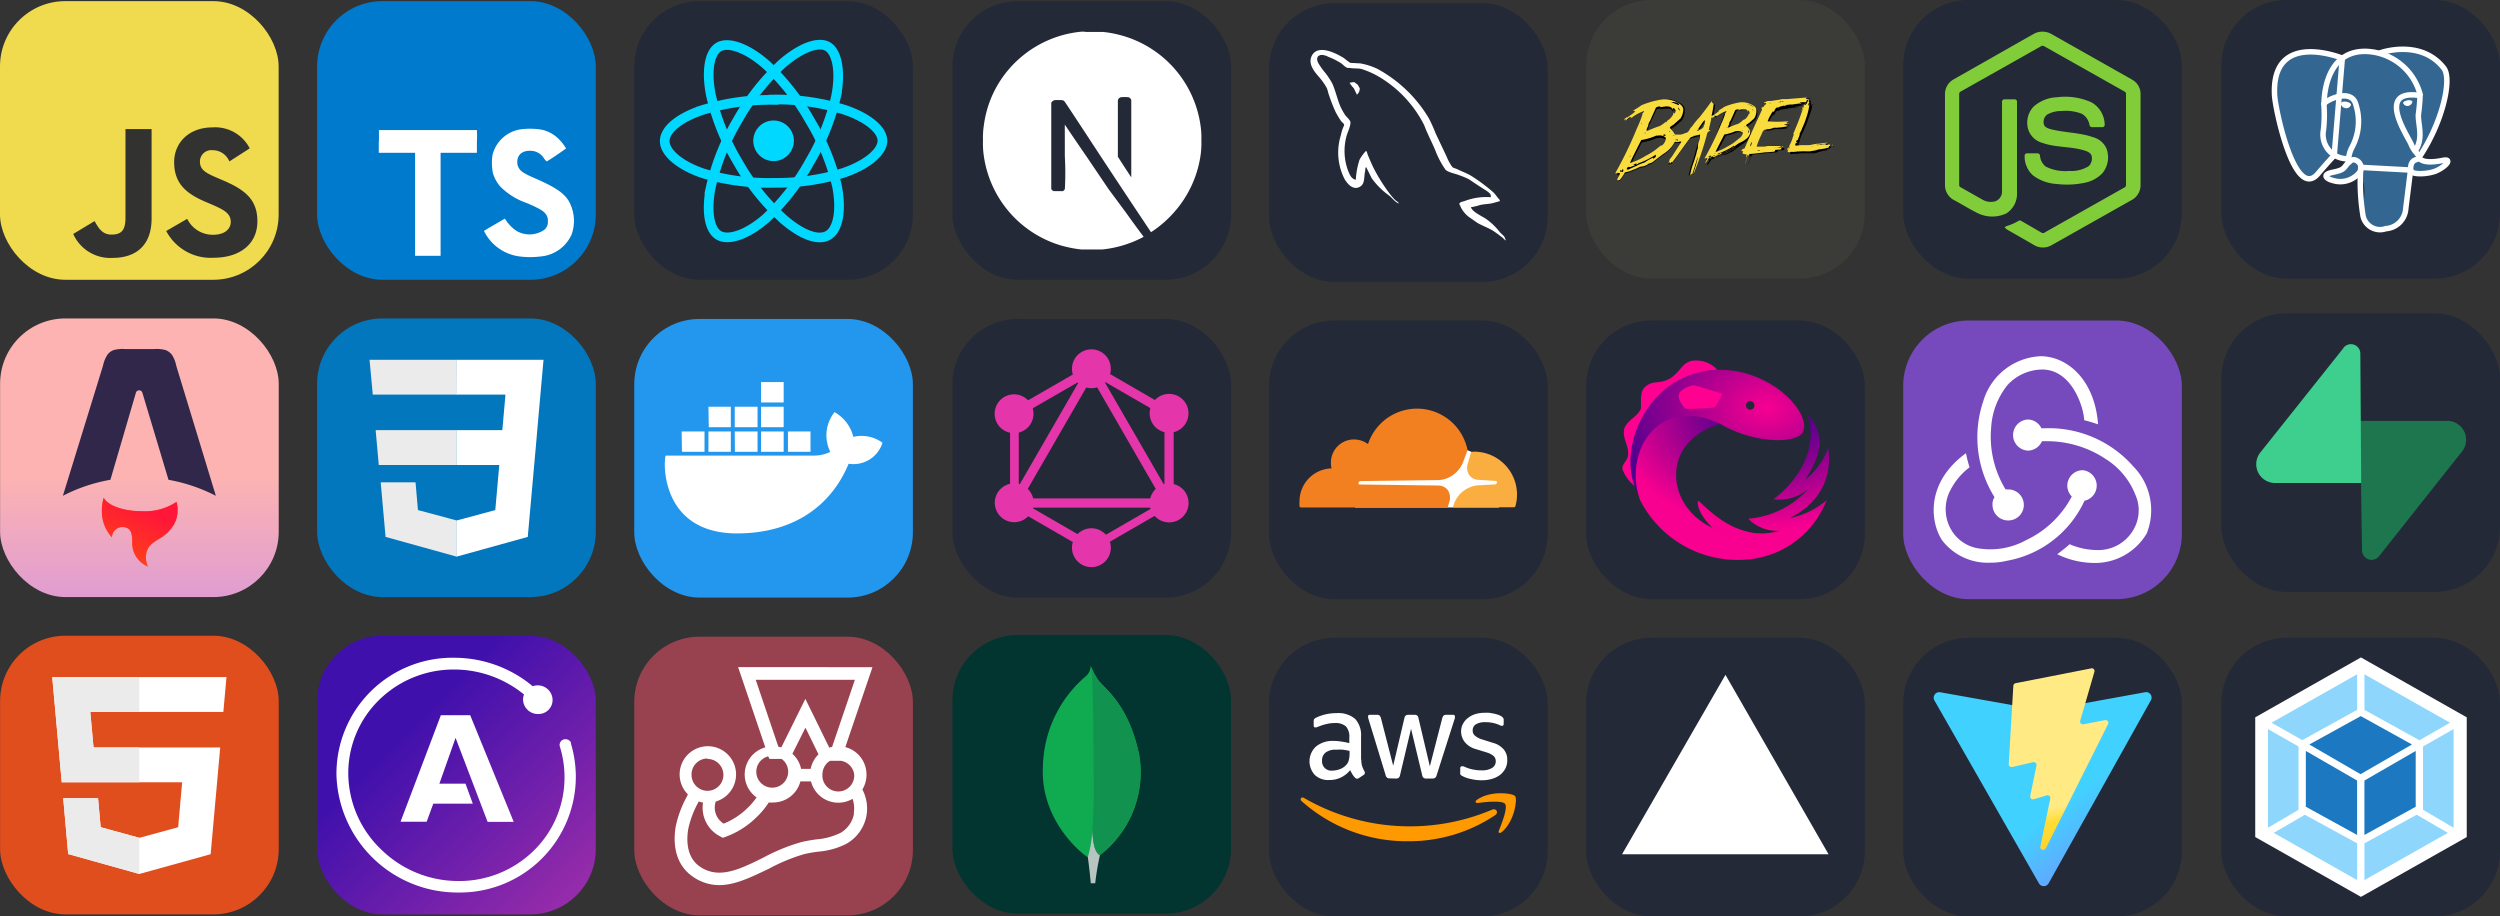 <svg xmlns="http://www.w3.org/2000/svg" xmlns:xlink="http://www.w3.org/1999/xlink" viewBox="0 0 287.11 105.25"><rect x="0" y="0" width="287.11" height="105.25" fill="#333333" stroke="none"/><defs><style>.cls-1,.cls-22,.cls-34,.cls-35,.cls-36{fill:none;}.cls-2{fill:url(#linear-gradient);}.cls-3,.cls-31,.cls-37,.cls-38{fill:#fff;}.cls-4{fill:url(#linear-gradient-2);}.cls-5{fill:#31274a;}.cls-24,.cls-31,.cls-5,.cls-6,.cls-7{fill-rule:evenodd;}.cls-6{fill:#ff5d01;}.cls-7{fill:url(#linear-gradient-3);}.cls-8{fill:#0277bd;}.cls-9{fill:#ebebeb;}.cls-10{fill:#2396ed;}.cls-11{fill:#242938;}.cls-12{fill:#e535ab;}.cls-13{fill:#e14e1d;}.cls-14{fill:#f0db4f;}.cls-15{fill:#323330;}.cls-16{fill:#99424f;}.cls-17{fill:#023430;}.cls-18{fill:#10aa50;}.cls-19{fill:#b8c4c2;}.cls-20{fill:#12924f;}.cls-21{fill:#00d8ff;}.cls-22{stroke:#00d8ff;stroke-width:1.11px;}.cls-22,.cls-37,.cls-38{stroke-miterlimit:10;}.cls-23{fill:#007acc;}.cls-24{fill:#f90;}.cls-25{fill:#3b3c37;}.cls-26{fill:#f9dc3e;}.cls-27{clip-path:url(#clip-path);}.cls-28{fill:#f38020;}.cls-29{fill:#faae40;}.cls-30{clip-path:url(#clip-path-2);}.cls-32{fill:#81cd39;}.cls-33{fill:#336791;}.cls-34,.cls-35,.cls-36,.cls-37,.cls-38{stroke:#fff;}.cls-34,.cls-35{stroke-linecap:round;}.cls-34,.cls-36{stroke-linejoin:round;}.cls-34,.cls-35,.cls-36{stroke-width:0.63px;}.cls-35{stroke-linejoin:bevel;}.cls-37{stroke-width:0.21px;}.cls-38{stroke-width:0.1px;}.cls-39{fill:#ff0090;}.cls-40{fill:url(#radial-gradient);}.cls-41{fill:url(#radial-gradient-2);}.cls-42{fill:url(#linear-gradient-4);}.cls-43{fill:url(#linear-gradient-5);}.cls-44{fill:#764abc;}.cls-45{clip-path:url(#clip-path-3);}.cls-46{fill:url(#linear-gradient-6);}.cls-47{fill-opacity:0.2;fill:url(#linear-gradient-7);}.cls-48{fill:#3ecf8e;}.cls-49{fill:url(#linear-gradient-8);}.cls-50{fill:url(#linear-gradient-9);}.cls-51{fill:#8ed6fb;}.cls-52{fill:#1c78c0;}</style><linearGradient id="linear-gradient" x1="1488.89" y1="-2686.87" x2="1744.89" y2="-2942.87" gradientTransform="matrix(0.13, 0, 0, -0.13, -149.69, -262.85)" gradientUnits="userSpaceOnUse"><stop offset="0" stop-color="#4010ac"/><stop offset="1" stop-color="#d540a8"/></linearGradient><linearGradient id="linear-gradient-2" x1="1325.57" y1="-2395.35" x2="1325.57" y2="-2651.35" gradientTransform="matrix(0.13, 0, 0, -0.13, -149.69, -262.85)" gradientUnits="userSpaceOnUse"><stop offset="0.19" stop-color="#fcb3b2"/><stop offset="1" stop-color="#c587ee"/></linearGradient><linearGradient id="linear-gradient-3" x1="1356.24" y1="-2507.58" x2="1320.72" y2="-2581.95" gradientTransform="matrix(0.13, 0, 0, -0.13, -149.69, -262.85)" gradientUnits="userSpaceOnUse"><stop offset="0" stop-color="#ff1639"/><stop offset="1" stop-color="#ff1639" stop-opacity="0"/></linearGradient><clipPath id="clip-path"><rect class="cls-1" x="149.24" y="40.31" width="25" height="25"/></clipPath><clipPath id="clip-path-2"><rect class="cls-1" x="150.49" y="5.12" width="22.5" height="22.5"/></clipPath><radialGradient id="radial-gradient" cx="41.02" cy="228.47" r="1" gradientTransform="matrix(17.9, 0, 0, -12.81, -531.39, 2973.47)" gradientUnits="userSpaceOnUse"><stop offset="0" stop-color="#f80090"/><stop offset="1" stop-color="#4d008e"/></radialGradient><radialGradient id="radial-gradient-2" cx="40.78" cy="230.21" r="1" gradientTransform="matrix(18.14, 0, 0, -13.73, -536.75, 3207.9)" gradientUnits="userSpaceOnUse"><stop offset="0" stop-color="#57008e"/><stop offset="0.29" stop-color="#5c008e"/><stop offset="1" stop-color="#f80090"/></radialGradient><linearGradient id="linear-gradient-4" x1="2773.2" y1="-2559.82" x2="2798.86" y2="-2602.97" gradientTransform="matrix(0.13, 0, 0, -0.13, -149.69, -262.85)" gradientUnits="userSpaceOnUse"><stop offset="0" stop-color="#f70090"/><stop offset="0.67" stop-color="#e50090"/><stop offset="0.83" stop-color="#d6008f" stop-opacity="0.2"/><stop offset="1" stop-color="#c10090" stop-opacity="0"/></linearGradient><linearGradient id="linear-gradient-5" x1="2763.56" y1="-2473.79" x2="2759.84" y2="-2466.66" gradientTransform="matrix(0.13, 0, 0, -0.13, -149.69, -262.85)" gradientUnits="userSpaceOnUse"><stop offset="0" stop-color="#b2008f" stop-opacity="0.15"/><stop offset="0.4" stop-color="#f70090" stop-opacity="0.4"/><stop offset="0.65" stop-color="#f60090" stop-opacity="0.89"/><stop offset="1" stop-color="#ff0090"/></linearGradient><clipPath id="clip-path-3"><rect class="cls-1" x="259.11" y="39.48" width="24.11" height="25"/></clipPath><linearGradient id="linear-gradient-6" x1="3359.49" y1="-2531.22" x2="3430.62" y2="-2561.05" gradientTransform="matrix(0.13, 0, 0, -0.13, -149.69, -262.85)" gradientUnits="userSpaceOnUse"><stop offset="0" stop-color="#249361"/><stop offset="1" stop-color="#3ecf8e"/></linearGradient><linearGradient id="linear-gradient-7" x1="3362.9" y1="-2457.56" x2="3395.34" y2="-2518.63" gradientTransform="matrix(0.13, 0, 0, -0.13, -149.69, -262.85)" gradientUnits="userSpaceOnUse"><stop offset="0"/><stop offset="1" stop-opacity="0"/></linearGradient><linearGradient id="linear-gradient-8" x1="3023.96" y1="-2694.92" x2="3140.74" y2="-2853.52" gradientTransform="matrix(0.13, 0, 0, -0.13, -149.69, -262.85)" gradientUnits="userSpaceOnUse"><stop offset="0" stop-color="#41d1ff"/><stop offset="1" stop-color="#bd34fe"/></linearGradient><linearGradient id="linear-gradient-9" x1="3079.03" y1="-2719.02" x2="3100.15" y2="-2863.94" gradientTransform="matrix(0.13, 0, 0, -0.13, -149.69, -262.85)" gradientUnits="userSpaceOnUse"><stop offset="0" stop-color="#ffea83"/><stop offset="0.08" stop-color="#ffdd35"/><stop offset="1" stop-color="#ffa800"/></linearGradient></defs><g id="Layer_2" data-name="Layer 2"><g id="Layer_1-2" data-name="Layer 1"><rect class="cls-2" x="36.42" y="73.01" width="32" height="32" rx="7.5"/><path class="cls-3" d="M54,82.14H50.63L46,94.37h3l.76-2.07h4.54L53.46,90h-3l1.86-5.26L56,94.39h3L54,82.14Z"/><path class="cls-3" d="M65.57,85.4a.56.56,0,0,0,0-.12s0,0,0,0a.67.67,0,0,0-.25-.28.76.76,0,0,0-.38-.11.67.67,0,0,0-.48.2.65.65,0,0,0-.15.69h0a11.91,11.91,0,0,1,.52,3.3,11.74,11.74,0,0,1-3.49,8.57,12.21,12.21,0,0,1-8.69,3.53,12.64,12.64,0,0,1-8.81-3.56A12.18,12.18,0,0,1,40,89a11.74,11.74,0,0,1,3.49-8.57,12.22,12.22,0,0,1,8.69-3.54,12.68,12.68,0,0,1,8,2.87,1.56,1.56,0,0,0-.11.6A1.7,1.7,0,0,0,61.81,82a1.61,1.61,0,0,0,1.65-1.64,1.7,1.7,0,0,0-1.7-1.65,1.65,1.65,0,0,0-.58.1,14.07,14.07,0,0,0-9-3.27A13.32,13.32,0,0,0,38.64,89a13.91,13.91,0,0,0,14,13.5A13.32,13.32,0,0,0,66.13,89,13.61,13.61,0,0,0,65.57,85.4Z"/><rect class="cls-4" x="0.01" y="36.57" width="32" height="32" rx="7.5"/><path class="cls-5" d="M19.72,40.7A3.69,3.69,0,0,1,20.24,42l4.55,14.94a19.31,19.31,0,0,0-5.44-1.84l-3-10a.39.39,0,0,0-.48-.26l-.12.06a.35.35,0,0,0-.14.2l-2.93,10a18.92,18.92,0,0,0-5.46,1.84L11.83,42a3.69,3.69,0,0,1,.52-1.28,1.63,1.63,0,0,1,.68-.51,3.9,3.9,0,0,1,1.37-.12h3.27a3.9,3.9,0,0,1,1.37.12,1.72,1.72,0,0,1,.68.51Z"/><path class="cls-6" d="M20.27,57.64a6.52,6.52,0,0,1-4,1.07c-2.12,0-3.89-.66-4.36-1.54a4.88,4.88,0,0,0-.21,1.46,4.4,4.4,0,0,0,1.16,3.09,1.19,1.19,0,0,1,1.19-1.19c1.13,0,1.13,1,1.13,1.78v.07A2.91,2.91,0,0,0,17,65.07,2.33,2.33,0,0,1,16.76,64c0-1.16.67-1.59,1.46-2.09A4.6,4.6,0,0,0,20,60.19a3.28,3.28,0,0,0,.39-1.56A3.21,3.21,0,0,0,20.27,57.64Z"/><path class="cls-7" d="M20.27,57.64a6.52,6.52,0,0,1-4,1.07c-2.12,0-3.89-.66-4.36-1.54a4.88,4.88,0,0,0-.21,1.46,4.4,4.4,0,0,0,1.16,3.09,1.19,1.19,0,0,1,1.19-1.19c1.13,0,1.13,1,1.13,1.78v.07A2.91,2.91,0,0,0,17,65.07,2.33,2.33,0,0,1,16.76,64c0-1.16.67-1.59,1.46-2.09A4.6,4.6,0,0,0,20,60.19a3.28,3.28,0,0,0,.39-1.56A3.21,3.21,0,0,0,20.27,57.64Z"/><rect class="cls-8" x="36.42" y="36.57" width="32" height="32" rx="7.5"/><path class="cls-9" d="M43.14,49.4l.36,4h8.94v-4Zm9.3-8.08h-10l.37,4h9.65Zm0,22.61V59.77h0L48,58.58l-.28-3.19h-4l.56,6.27,8.18,2.27Z"/><path class="cls-3" d="M57.34,53.4l-.46,5.18-4.46,1.2v4.15l8.19-2.27.06-.67.94-10.51.09-1.08.72-8.08h-10v4h5.63l-.36,4.08H52.42v4Z"/><rect class="cls-10" x="72.84" y="36.63" width="32" height="32" rx="7.5"/><path class="cls-3" d="M90.49,51.89h2.59V49.55H90.49Zm-3.09,0H90V49.55H87.4Zm-3,0H87V49.55H84.38Zm-3,0h2.53V49.55H81.36v2.34Zm-3.08,0h2.59V49.55H78.28Zm3.08-2.83h2.53V46.71H81.36Zm3,0H87V46.71H84.38v2.35Zm3,0H90V46.71H87.4Zm0-2.84H90V43.88H87.4v2.34Zm13.94,4.62A4.08,4.08,0,0,0,98,50.17a4.48,4.48,0,0,0-2.16-2.84,4.29,4.29,0,0,0-.49,4.56,4.08,4.08,0,0,1-1.91.43h-17c-.31,1.18-.31,8.94,8.2,8.94,6.1,0,10.67-2.83,12.82-8a3.5,3.5,0,0,0,3.89-2.41Z"/><rect class="cls-11" x="109.38" y="36.63" width="32" height="32" rx="7.5"/><path class="cls-12" d="M115.36,58.65l.92.53L126.5,41.47l-.92-.53Z"/><path class="cls-12" d="M135.6,57.24H115.15V58.3H135.6Z"/><path class="cls-12" d="M115.55,57.83l10.23,5.91.53-.92-10.23-5.91-.53.92Zm8.89-15.39,10.23,5.91.53-.92L125,41.52Z"/><path class="cls-12" d="M115.56,47.42l.53.92,10.23-5.9-.53-.92Z"/><path class="cls-12" d="M124.26,41.47l10.22,17.71.92-.53L125.17,40.94l-.91.53ZM117,46.72H116V58.53H117Z"/><path class="cls-12" d="M134.79,46.72h-1.06V58.53h1.06Z"/><path class="cls-12" d="M125.14,62.49l.46.8,8.9-5.14-.47-.8Z"/><path class="cls-12" d="M136.2,58.88a2.23,2.23,0,1,1-.82-3.05A2.23,2.23,0,0,1,136.2,58.88ZM118.41,48.6a2.23,2.23,0,1,1-.81-3A2.23,2.23,0,0,1,118.41,48.6Zm-3.85,10.28a2.23,2.23,0,1,1,3,.81A2.23,2.23,0,0,1,114.56,58.88ZM132.34,48.6a2.23,2.23,0,1,1,3,.82A2.23,2.23,0,0,1,132.34,48.6Zm-7,16.53a2.23,2.23,0,1,1,2.23-2.23A2.23,2.23,0,0,1,125.38,65.13Zm0-20.55a2.23,2.23,0,1,1,2.23-2.23A2.23,2.23,0,0,1,125.38,44.58Z"/><rect class="cls-13" x="0.01" y="73.01" width="32" height="32" rx="7.5"/><path class="cls-3" d="M6,77.76,7.09,89.84H20.92L20.46,95,16,96.22,11.56,95l-.3-3.33h-4l.57,6.41L16,100.37l8.19-2.27,1.1-12.26H10.74l-.37-4.08H25.65l.36-4Z"/><path class="cls-9" d="M16,77.76H6L7.09,89.84H16v-4H10.74l-.37-4.08H16Zm0,18.46h0L11.56,95l-.3-3.33h-4l.57,6.41L16,100.37h0V96.22Z"/><rect class="cls-14" y="0.13" width="32" height="32" rx="7.5"/><path class="cls-15" d="M8.41,26.87l2.45-1.48c.48.84.9,1.55,1.94,1.55s1.61-.39,1.61-1.89V14.82h3V25.09c0,3.12-1.82,4.53-4.49,4.53a4.66,4.66,0,0,1-4.51-2.75m10.64-.32,2.45-1.42a3.25,3.25,0,0,0,3,1.83c1.25,0,2-.62,2-1.48,0-1-.82-1.4-2.19-2l-.75-.32C21.39,22.23,20,21.07,20,18.63c0-2.26,1.72-4,4.4-4a4.46,4.46,0,0,1,4.28,2.41l-2.34,1.5a2.07,2.07,0,0,0-1.94-1.29,1.31,1.31,0,0,0-1.44,1.29c0,.9.56,1.27,1.85,1.83l.75.32c2.56,1.09,4,2.21,4,4.72,0,2.71-2.13,4.19-5,4.19a5.77,5.77,0,0,1-5.47-3.07"/><rect class="cls-16" x="72.84" y="73.12" width="32" height="32" rx="7.5"/><path class="cls-3" d="M99.51,88.93a3.25,3.25,0,0,0-2.43-3.13l3.12-9.18H84.77l3.12,9.21a3.23,3.23,0,0,0-1,5.75,8.1,8.1,0,0,1-1.13,1.3,8.41,8.41,0,0,1-2.65,1.71,2.17,2.17,0,0,1-.91-2.54A3.24,3.24,0,1,0,79,91.23l-.15.31a12.39,12.39,0,0,0-1.25,3.39c-.42,2.54.27,4.57,1.93,5.72a5.25,5.25,0,0,0,3.07,1c1.9,0,3.83-1,5.7-1.88a20.64,20.64,0,0,1,4.06-1.68c.5-.12,1-.2,1.57-.28a8.63,8.63,0,0,0,3.3-.92,4.69,4.69,0,0,0,2.28-3.22,4.73,4.73,0,0,0-.47-3A3.26,3.26,0,0,0,99.51,88.93Zm-1.41,0a1.83,1.83,0,1,1-3.65,0,1.89,1.89,0,0,1,.44-1.19,1.42,1.42,0,0,1,.25-.24h0l.19-.13a0,0,0,0,0,0,0l.08,0h0l.11,0,.1,0h0l.09,0h0l.1,0h0l.11,0h.46l.17,0A1.83,1.83,0,0,1,98.1,88.93ZM86.79,78.07H98.18l-2.62,7.71a1.92,1.92,0,0,0-.32.09l-2.75-5.61-2.76,5.57-.34-.07ZM92,88.3a3.2,3.2,0,0,0-1-1.73l1.5-3L94,86.63a3.26,3.26,0,0,0-.9,1.67Zm-3.63-1.14.1,0h0l.09,0h.61l.1,0h0l.08,0h0s.05,0,.07,0h0l.08,0h0l.09,0h0l.09,0a0,0,0,0,1,0,0l.08,0h0a2.52,2.52,0,0,1,.25.21h0a1.33,1.33,0,0,1,.21.26,1.83,1.83,0,1,1-2-.77Zm-7.12,0a1.83,1.83,0,1,1-1.83,1.82A1.83,1.83,0,0,1,81.22,87.11Zm16.83,6.27a3.21,3.21,0,0,1-1.57,2.23,7.75,7.75,0,0,1-2.78.74c-.55.08-1.14.17-1.7.31a21.36,21.36,0,0,0-4.36,1.78c-1.8.89-3.49,1.73-5.06,1.73a3.85,3.85,0,0,1-2.25-.71c-1.59-1.1-1.51-3.17-1.32-4.3a11.14,11.14,0,0,1,1.12-3l.08-.17a2.83,2.83,0,0,0,.5.13,3.69,3.69,0,0,0,2,3.9l.27.15.3-.11a9.76,9.76,0,0,0,3.47-2.16,9.44,9.44,0,0,0,1.51-1.79,2.81,2.81,0,0,0,.5,0,3.24,3.24,0,0,0,3.13-2.42h1.22a3.23,3.23,0,0,0,4.77,2A3.28,3.28,0,0,1,98.05,93.38Z"/><rect class="cls-17" x="109.38" y="72.93" width="32" height="32" rx="7.5"/><path class="cls-18" d="M130.77,86.38c-1.31-5.81-4.06-7.36-4.76-8.45a11.72,11.72,0,0,1-.76-1.5,1.52,1.52,0,0,1-.55,1.23,14,14,0,0,0-4.93,10.44c-.3,6.15,4.52,10,5.16,10.34a1.38,1.38,0,0,0,1.37-.22,12,12,0,0,0,4.48-11.84"/><path class="cls-19" d="M125.45,95.16a12.87,12.87,0,0,1-.52,3.28s.2,1.45.34,3h.51a29.23,29.23,0,0,1,.54-3.22C125.67,97.89,125.47,96.5,125.45,95.16Z"/><path class="cls-20" d="M126.32,98.21c-.65-.3-.84-1.72-.87-3a62.53,62.53,0,0,0,.14-6.57c0-1.14,0-10.64-.28-12a11.77,11.77,0,0,0,.7,1.37c.7,1.09,3.45,2.64,4.76,8.45A12,12,0,0,1,126.32,98.21Z"/><rect class="cls-11" x="109.38" y="0.13" width="32" height="32" rx="7.5"/><path class="cls-3" d="M124.56,3.64l-.38,0a12.53,12.53,0,0,0-9,5.18A12.29,12.29,0,0,0,113,14.32a9.57,9.57,0,0,0-.11,1.82A9.63,9.63,0,0,0,113,18a12.56,12.56,0,0,0,8.55,10.1,13.52,13.52,0,0,0,2.64.55c.38,0,2,0,2.4,0a12.85,12.85,0,0,0,4.5-1.32c.21-.11.26-.14.23-.17s-.94-1.24-2-2.73l-2-2.7-2.5-3.7c-1.38-2-2.52-3.71-2.53-3.71s0,1.65,0,3.66a32.22,32.22,0,0,1,0,3.74.55.55,0,0,1-.22.23c-.08,0-.15,0-.51,0H121l-.11-.07a.35.35,0,0,1-.16-.18l0-.11v-9.8l.07-.09a.84.84,0,0,1,.18-.15c.1-.05.14-.06.57-.06s.58,0,.71.17,1.39,2.08,3,4.54,3.29,5,4.93,7.47l2,3,.1-.07a12.93,12.93,0,0,0,2.57-2.25,12.55,12.55,0,0,0,3-6.39,9.63,9.63,0,0,0,.11-1.82,9.57,9.57,0,0,0-.11-1.82,12.54,12.54,0,0,0-8.56-10.1,13.11,13.11,0,0,0-2.6-.55c-.23,0-1.85,0-2,0Zm5.12,7.56a.49.49,0,0,1,.24.29c0,.06,0,1.42,0,4.48v4.4l-.78-1.19L128.38,18V14.8c0-2.07,0-3.23,0-3.28a.48.48,0,0,1,.24-.31c.1-.05.14-.06.52-.06S129.6,11.16,129.68,11.2Z"/><rect class="cls-11" x="72.84" y="0.13" width="32" height="32" rx="7.5"/><path class="cls-21" d="M88.84,18.5a2.33,2.33,0,1,0-2.33-2.33A2.33,2.33,0,0,0,88.84,18.5Z"/><path class="cls-22" d="M88.84,11.43a26.29,26.29,0,0,1,8.23,1.2c2.64.91,4.27,2.29,4.27,3.54s-1.72,2.77-4.56,3.71A26.33,26.33,0,0,1,88.84,21a26.2,26.2,0,0,1-8.1-1.09c-2.75-.94-4.4-2.42-4.4-3.7s1.55-2.61,4.16-3.52a26.6,26.6,0,0,1,8.34-1.22Z"/><path class="cls-22" d="M84.71,13.81a26.29,26.29,0,0,1,5.16-6.53C92,5.45,94,4.73,95.06,5.35s1.54,2.88.94,5.8a26.41,26.41,0,0,1-3,7.42,26.57,26.57,0,0,1-5,6.48c-2.19,1.91-4.3,2.6-5.41,2s-1.48-2.65-1-5.36a26.23,26.23,0,0,1,3.1-7.84Z"/><path class="cls-22" d="M84.72,18.58a26.26,26.26,0,0,1-3.09-7.73c-.53-2.74-.15-4.84.93-5.46s3.25.1,5.49,2.09A26.12,26.12,0,0,1,93,13.81a26.11,26.11,0,0,1,3.12,7.55c.56,2.85.11,5-1,5.66s-3,0-5.12-1.83A26.18,26.18,0,0,1,84.72,18.58Z"/><rect class="cls-23" x="36.42" y="0.13" width="32" height="32" rx="7.5"/><path class="cls-3" d="M43.5,16.24v1.31h4.17V29.38H50.6V17.55h4.17V16.26a12.05,12.05,0,0,0,0-1.32s-2.55,0-5.62,0H43.52l0,1.31ZM62.25,14.9a4,4,0,0,1,2,1.15,4.92,4.92,0,0,1,.76,1s-1.38,1-2.22,1.49c0,0-.15-.11-.29-.31a1.82,1.82,0,0,0-1.5-.91c-1-.06-1.6.45-1.59,1.29a1.18,1.18,0,0,0,.13.6c.22.45.61.71,1.86,1.25,2.29,1,3.27,1.63,3.88,2.56a4.65,4.65,0,0,1,.37,3.9,4.29,4.29,0,0,1-3.54,2.53,9.5,9.5,0,0,1-2.44,0,5.28,5.28,0,0,1-4.09-2.93l.3-.19,1.18-.69.92-.53.2.29a4.27,4.27,0,0,0,1.21,1.16,3,3,0,0,0,3.11-.16,1.17,1.17,0,0,0,.42-1,1.18,1.18,0,0,0-.24-.81c-.25-.36-.75-.66-2.2-1.28a7.79,7.79,0,0,1-3-1.86,4.11,4.11,0,0,1-.88-1.6,6.35,6.35,0,0,1-.05-2,3.92,3.92,0,0,1,3.28-3A8.26,8.26,0,0,1,62.25,14.9Z"/><rect class="cls-11" x="145.74" y="73.25" width="32" height="32" rx="7.5"/><path class="cls-3" d="M156.34,87.25a2.41,2.41,0,0,0,.09.73,4.41,4.41,0,0,0,.26.59.38.38,0,0,1,.06.19.33.33,0,0,1-.16.25l-.52.34a.4.4,0,0,1-.21.08.37.37,0,0,1-.25-.12,2.55,2.55,0,0,1-.29-.38,4.59,4.59,0,0,1-.26-.49,3,3,0,0,1-2.42,1.14A2.22,2.22,0,0,1,151,89a2.31,2.31,0,0,1,.14-3.27,3,3,0,0,1,2-.64,5.27,5.27,0,0,1,.87.07,8.76,8.76,0,0,1,.95.18v-.6a1.79,1.79,0,0,0-.39-1.32,1.85,1.85,0,0,0-1.34-.38,3.42,3.42,0,0,0-.88.11,5.41,5.41,0,0,0-.89.28l-.29.11-.13,0c-.12,0-.17-.08-.17-.26v-.4a.56.56,0,0,1,.05-.29.8.8,0,0,1,.23-.17,5.32,5.32,0,0,1,2.32-.52,3,3,0,0,1,2.16.66,2.74,2.74,0,0,1,.68,2v2.67ZM153,88.5a2.57,2.57,0,0,0,.84-.15,1.87,1.87,0,0,0,.79-.53,1.13,1.13,0,0,0,.27-.52,2.94,2.94,0,0,0,.09-.72v-.34a6.36,6.36,0,0,0-.76-.14,5,5,0,0,0-.77,0,1.86,1.86,0,0,0-1.23.33,1.14,1.14,0,0,0-.4.94A1.06,1.06,0,0,0,153,88.5Zm6.6.89a.43.43,0,0,1-.31-.09.53.53,0,0,1-.17-.32l-1.94-6.35a1.36,1.36,0,0,1-.07-.33c0-.13.06-.21.2-.21h.8a.48.48,0,0,1,.32.08.67.67,0,0,1,.17.33L160,87.94l1.28-5.44a.56.56,0,0,1,.16-.33.63.63,0,0,1,.33-.08h.65a.53.53,0,0,1,.33.08.54.54,0,0,1,.16.33l1.3,5.51,1.42-5.51a.7.7,0,0,1,.17-.33.59.59,0,0,1,.32-.08h.76a.19.19,0,0,1,.21.21.69.69,0,0,1,0,.13,1,1,0,0,1-.06.21L165,89a.66.66,0,0,1-.17.32.52.52,0,0,1-.31.09h-.71a.48.48,0,0,1-.33-.09.56.56,0,0,1-.16-.33l-1.27-5.3L160.79,89a.63.63,0,0,1-.15.32.5.5,0,0,1-.33.09Zm10.57.22a5.38,5.38,0,0,1-1.27-.15,3.45,3.45,0,0,1-.94-.33.5.5,0,0,1-.26-.23.59.59,0,0,1,0-.23v-.42c0-.17.07-.25.19-.25l.15,0,.2.08a4.19,4.19,0,0,0,.91.29,4.59,4.59,0,0,0,1,.1,2.22,2.22,0,0,0,1.2-.27.89.89,0,0,0,.43-.78.82.82,0,0,0-.23-.58,2.14,2.14,0,0,0-.83-.43l-1.19-.37a2.49,2.49,0,0,1-1.32-.83,2,2,0,0,1-.41-1.2,1.81,1.81,0,0,1,.23-.91,2,2,0,0,1,.59-.67,2.52,2.52,0,0,1,.85-.43,3.58,3.58,0,0,1,1-.14,5.07,5.07,0,0,1,.55,0l.53.09a4.49,4.49,0,0,1,.47.13,1.73,1.73,0,0,1,.35.15.77.77,0,0,1,.25.21.41.41,0,0,1,.07.27v.39c0,.17-.07.26-.19.26a.76.76,0,0,1-.31-.1,3.84,3.84,0,0,0-1.58-.32,2.06,2.06,0,0,0-1.09.23.79.79,0,0,0-.39.73.74.74,0,0,0,.25.58,2.3,2.3,0,0,0,.9.46l1.17.37a2.46,2.46,0,0,1,1.27.79,1.81,1.81,0,0,1,.38,1.15,2.11,2.11,0,0,1-.21,1,2.35,2.35,0,0,1-.6.73,2.84,2.84,0,0,1-.92.46A4,4,0,0,1,170.17,89.61Z"/><path class="cls-24" d="M171.72,93.61a17.76,17.76,0,0,1-10,3A18.11,18.11,0,0,1,149.48,92c-.26-.23,0-.54.28-.36A24.27,24.27,0,0,0,171.33,93C171.78,92.77,172.17,93.28,171.72,93.61Z"/><path class="cls-24" d="M172.85,92.32c-.35-.44-2.29-.21-3.17-.1-.26,0-.3-.2-.06-.37,1.54-1.09,4.08-.78,4.38-.42s-.08,2.92-1.53,4.13c-.22.19-.44.09-.34-.15C172.46,94.59,173.19,92.76,172.85,92.32Z"/><rect class="cls-25" x="182.16" width="32" height="32" rx="7.5"/><path d="M202.8,12v-.05h-.09V12Zm.59,1.4v0h.06a.18.18,0,0,1,0-.09v-.05S203.41,13.32,203.39,13.39Zm-2.28,1.77a2.81,2.81,0,0,0-.47-.59c0-.06.1-.15.32-.28l.62-.53a1.52,1.52,0,0,0,.24-.86v-.09c0-.27-.22-.49-.59-.66a2.44,2.44,0,0,0-1.2-.25,6.93,6.93,0,0,0-1.86.51,6,6,0,0,1-.72.46v0l.07,0s.05,0,.05,0l.05,0h0v0a2.46,2.46,0,0,1-.5.39l0,0h0l-.06,0s0,0-.07,0v0l.06.07-.08,0a.33.33,0,0,0-.23.12l0-.13a9.87,9.87,0,0,0,.23-1.29v0a1.1,1.1,0,0,1-.23-.21c0-.05,0-.09,0-.09v0h0c-.25.37-.72,1-1.41,1.87a8.48,8.48,0,0,0-.82,1.05c-.22.22-.32.36-.31.4s-.08.08-.07.12,0,0,0,0a.64.64,0,0,1-.41.29l-.2,0a0,0,0,0,0,0,.06v0h.07v0l-.16.06-.29.07H193s.12,0,.06,0l-.19,0q-.17,0-.18,0h0a.08.08,0,0,1,0,0l0,0-.15,0a3.65,3.65,0,0,0-.61-.76c0-.09.13-.21.42-.37l.81-.71a2,2,0,0,0,.32-1.12v-.12c0-.36-.29-.65-.79-.88a3.1,3.1,0,0,0-1.57-.32,9.37,9.37,0,0,0-2.46.67,9.62,9.62,0,0,1-.94.6v.06a.26.26,0,0,0,.1,0s.06,0,.06.05l.07,0h0v0a3.83,3.83,0,0,1-.66.51l0,.06h0l-.07,0s0,0-.09,0v0l.07.09-.09,0a.6.6,0,0,0-.43.31l0,0a.72.72,0,0,1,.21-.16v.09l-.1,0,.08.12a2.37,2.37,0,0,1,.48-.41c.09,0,.13.05.13.08h.07a5.2,5.2,0,0,1,1.41-.77V13c-.09.12-.15.19-.18.19a.22.22,0,0,0,.05.12,11.16,11.16,0,0,1-.64,1.61,41.51,41.51,0,0,1-2.46,5.1.31.31,0,0,0,0,.09.81.81,0,0,0,.31-.12h0V20h.06l.07,0s0,0,.06,0v.06a.53.53,0,0,1-.11.28,1.6,1.6,0,0,0-.21.48v0h.06a3.78,3.78,0,0,0,.61-.88,10,10,0,0,0,1.77-.67,1.61,1.61,0,0,0,.94-.32v0l-.16,0h0v0a1.31,1.31,0,0,0,.62-.2c.59-.46,1-.78,1.34-1a3.42,3.42,0,0,0,1.2-1.33l.11,0h.14s0,0,0,0,.08,0,.16,0l.24,0s0,0,0,0l0,0h.09l0,.07-1.06,1.68-.23.3-.12.38h0l.12-.05,0,.15v0l0,0s0,0,0,0v0h0c.07-.06.1-.11.09-.16h.15v0s-.07.05-.08.11v0h0c.39-.42,1.33-1.85,2.08-2.83,0-.1.37-.25,1.19-.44h0a2.37,2.37,0,0,1-.19.92,3.24,3.24,0,0,0-.14.49,3,3,0,0,0-.18.64l-.29.94a9,9,0,0,0-.43,1.53h.08l0,0s0,0,0,0l0-.07h.12s.07-.06.1-.14,0-.2.08-.22a1.39,1.39,0,0,1,.14-.45,1.69,1.69,0,0,1,.16-.52c.11-.39.19-.59.24-.61v.05l-.08.21a10.35,10.35,0,0,1-.42,1.45l0,.18h0a40.65,40.65,0,0,0,1.48-4.39.6.6,0,0,1,.27-.45l0,0v0a.22.22,0,0,0,.16-.08s-.07,0-.2-.08l.32-1.38c.07-.06.11-.09.13-.09v.07l-.07,0,.06.09a2.11,2.11,0,0,1,.36-.31c.07,0,.1,0,.11.06h.05a3.9,3.9,0,0,1,1.07-.58V13c-.07.09-.11.14-.14.15l0,.08a6.92,6.92,0,0,1-.48,1.22A32.1,32.1,0,0,1,196,18.32l0,.07a.59.59,0,0,0,.23-.09h0v.05h.05l0,0s0,0,0,0v.05a.46.46,0,0,1-.08.21,1.2,1.2,0,0,0-.17.36v0h.05a3.05,3.05,0,0,0,.46-.66,8.5,8.5,0,0,0,1.35-.51,1.31,1.31,0,0,0,.72-.25v0l-.12,0h0v0a1,1,0,0,0,.47-.15c.45-.35.79-.59,1-.74C200.82,16.14,201.15,15.64,201.11,15.16Zm-.12,0v.19s0,.07-.06.07l0-.32C201,15.15,201,15.17,201,15.19Zm-14-1.5h0v-.06h.13v0A.16.16,0,0,0,187,13.69Zm-.62,6.22a.58.58,0,0,0-.2,0v-.09a.07.07,0,0,1,.06-.07s.07,0,.07.09a1.52,1.52,0,0,1,.18-.2l.06,0c0,.18-.07.27-.17.28ZM193,13s-.09-.1-.18-.29v-.06c.06,0,.12.09.19.29Zm-.08-.69,0,.06L192,12C192.62,12,192.93,12.08,193,12.27Zm-3.82,3.27H189V15.5l.13,0Zm-.1-2h0v.09s-.07.05-.12.13v-.06A.36.36,0,0,0,189,13.58Zm-.27.63v.12h0v-.12Zm-.14.22h.06c0,.1,0,.15-.08.15h0A.32.32,0,0,0,188.62,14.43Zm-.1.32h0v0l-.05.1h-.07v0A.08.08,0,0,0,188.52,14.75Zm-.11.28,0,.15h0V15Zm-1,2.94c0,.21-.09.32-.13.32v0A.35.35,0,0,1,187.38,18Zm-.19.42v0c0,.05,0,.07-.06.07v0A.06.06,0,0,1,187.19,18.39Zm-.06.85h.1v0l-.09,0h-.06S187.09,19.25,187.13,19.24Zm2.73-.84a4.59,4.59,0,0,0-1,.54c-.58.2-.87.33-.86.38a7.55,7.55,0,0,0-1,.45.37.37,0,0,1-.17-.05.28.28,0,0,1,.14-.26.75.75,0,0,1,.26,0,2.84,2.84,0,0,1,.51-.16v-.06h-.19a2.75,2.75,0,0,1,.55-.26h.1v0q-.24,0-.27.15s0,.06.06.05a.59.59,0,0,0,.19-.13,11.14,11.14,0,0,0,1.94-1v.06S190.05,18.26,189.86,18.4Zm-1.62.53a.59.59,0,0,0,.39-.18c.05,0,.07,0,.07.05a1.56,1.56,0,0,0-.43.19h0Zm2.62-2-.81.65a11.2,11.2,0,0,1-1,.6,7.23,7.23,0,0,1-1.79.82h0q0-.16,1.29-2.64a7.1,7.1,0,0,0,1.73-.51l.19,0a1.12,1.12,0,0,1,.89.23v.12c-.15.42-.31.67-.49.74ZM189.27,16h.13v0h-.13Zm1.84-.31h.1c.09,0,.13.08.14.11v0A.27.27,0,0,1,191.11,15.71Zm.26-1.49a3.53,3.53,0,0,1-.7.52,8.77,8.77,0,0,0-1.4.55.19.19,0,0,0-.13,0v-.06a.72.72,0,0,1,.16-.44,1.09,1.09,0,0,1,.2-.57l.68-1.51c0-.1.13-.17.43-.22h.09v.09l.54-.08c.54-.05.82.06.84.32h.06v-.15h.06a.44.44,0,0,1,.26.32.52.52,0,0,1-.14.31s-.07,0-.07-.08h-.07v.19c-.27.4-.47.61-.59.62C191.47,14.15,191.4,14.22,191.37,14.22Zm.42,1.06a.34.34,0,0,0-.14,0v-.09h.06l.13.08S191.83,15.28,191.79,15.28Zm.42.51c.06,0,.1.05.11.08h0l0,0Zm0,.26v0h.08v0Zm.19.21.27-.06v0l-.28.06A0,0,0,0,0,192.44,16.26Zm.27.11a1.38,1.38,0,0,0-.28,0v0l.23-.08.12,0v0S192.77,16.34,192.71,16.37Zm.25-.06a0,0,0,0,1-.06,0l.07,0s.05,0,.06,0Zm.68-.72v0l.12,0v.05Zm.72,4.42a.2.2,0,0,0,0-.07h0a.05.05,0,0,1,.06,0v0Zm.51-4.23h-.05l-.21.07h-.05s-.05,0-.06,0l.33-.07.11-.05,0,0A.23.23,0,0,0,194.87,15.78Zm.26-.09v0s0,0,.06,0l.25-.06v0Zm0-.48-.06,0s0,0-.1,0,.16-.11.53-.2h.05v0Zm.65-.7c0,.29-.13.46-.31.5v0l-.16.06-.07,0h-.1l0-.07a11.28,11.28,0,0,1,.71-1h.06A1.09,1.09,0,0,1,195.81,14.51Zm1.14-1h0v0H197v0Zm-.47,4.73a.19.19,0,0,0-.14,0v-.07s0,0,0-.05,0,0,.06.06a.83.83,0,0,1,.13-.15l.05,0C196.59,18.18,196.55,18.25,196.48,18.26ZM201.53,13s-.07-.07-.14-.22v0s.09.07.14.22Zm-.07-.53,0,.05-.68-.29C201.22,12.23,201.45,12.31,201.46,12.45Zm-2.89,2.49h-.1v0h.09Zm-.08-1.5h0v.07s-.05,0-.09.1v0A.28.28,0,0,0,198.49,13.44Zm-.2.48V14h0v-.09Zm-.11.18h0q0,.12-.06.12h0A.31.31,0,0,0,198.18,14.1Zm-.08.23h0v0l0,.08H198v0C198.08,14.4,198.1,14.38,198.1,14.33Zm-.08.22v.11h0v-.12Zm-.79,2.24c0,.15-.06.23-.1.23v0A.28.28,0,0,1,197.23,16.79Zm-.14.31v0s0,.05,0,.05v0S197.06,17.11,197.09,17.1Zm0,.65h.07v0l-.07,0H197S197,17.76,197.05,17.75Zm2.07-.64a4.1,4.1,0,0,0-.72.41c-.45.15-.67.25-.66.29a5.75,5.75,0,0,0-.78.34.27.27,0,0,1-.12,0,.2.2,0,0,1,.1-.19.34.34,0,0,1,.2,0,1.71,1.71,0,0,1,.38-.12v0h-.15a2,2,0,0,1,.42-.2h.08v0c-.13,0-.2,0-.21.11s0,0,.05,0a.53.53,0,0,0,.14-.11,7.62,7.62,0,0,0,1.47-.77v.05S199.26,17,199.12,17.11Zm-1.24.4a.45.45,0,0,0,.31-.14,0,0,0,0,1,.05.05,1.09,1.09,0,0,0-.33.14h0Zm2-1.53-.61.49a5.77,5.77,0,0,1-.75.46,6.11,6.11,0,0,1-1.36.63h0c0-.09.35-.75,1-2a5.75,5.75,0,0,0,1.31-.4h.15a.86.86,0,0,1,.67.18v.09C200.14,15.74,200,15.92,199.88,16Zm-1.21-.68h.1v0h-.09Zm1.4-.24h.08c.06,0,.1.06.1.08v0C200.19,15.17,200.13,15.14,200.07,15.06Zm.2-1.12a3.2,3.2,0,0,1-.53.39,7.55,7.55,0,0,0-1.06.41h-.1v-.05a.74.74,0,0,1,.12-.33c.05-.25.1-.4.16-.43l.51-1.15c0-.07.11-.13.33-.17h.07v.07l.41-.06c.4,0,.62,0,.63.24h.05v-.11h.05a.33.33,0,0,1,.19.24.42.42,0,0,1-.1.24s-.05,0-.05-.07h-.05l0,.14c-.2.31-.35.47-.44.48S200.29,13.94,200.27,13.94Zm.21.77v-.08h0l.11.06s0,.05,0,.05S200.51,14.7,200.48,14.71Zm-8.59,4.48h0l0,0s0,0,.06,0a0,0,0,0,0,0-.06Zm-.19-.36v0a.05.05,0,0,0,0-.06v0A.05.05,0,0,0,191.7,18.83Zm1.3-3.1h.06v-.05l-.06,0Zm16.76,1.41a2.81,2.81,0,0,1-.75.11v.05h.07l.07,0c.55-.06.62,0,.61-.1Zm-3,.4v.05h0v-.05Zm-.35-1.22h0a1,1,0,0,0-.06.19v0S206.36,16.45,206.39,16.32Zm3.48.81v.05H210v0Zm-3.82.47-.12,0,0,.05v0l.74-.07v0ZM205.71,16v0h0l-.05,0,0,0S205.72,16,205.71,16Zm4.52.83h0s0,0,0-.05l0,0a.54.54,0,0,0-.29.07v0h-.16c0-.05,0-.07,0-.07h-.08c-.09,0-.14,0-.18,0s0,0,0,0h-.09l0,0s0,0,0,0l0,0v0h-.15v.05l.06,0h.06a.08.08,0,0,0,.07,0l0,0v0a3.43,3.43,0,0,1-.48.09l-.05,0h0s0,0,0,0l.1,0,.07,0c.08,0,.09-.06.13-.06v0a3.71,3.71,0,0,1-.53,0h0v-.05c.46-.05.3,0,.46-.07,0,0,0,0,0,0s0,0,.06,0h0a1.53,1.53,0,0,0,.53-.07v0l.05,0h.05s.06-.05.09-.05v-.05c-.56.11-.7.08-.86.12v0a.53.53,0,0,1-.19,0l0,0s0,0,0,0h0l-.47.08s0,0,0,0a2.64,2.64,0,0,1-.51.09l-.06,0s0,0,0,0l-.2,0-.13,0s0,0,0,0l-.19,0h0s0,0,0,0l0,0h-.23l-.35.06h-.14s0,0,0,0-.23,0-.23-.07.06-.22.11-.22h0l0,.05h0s.07-.05.06-.07v-.05h0v0a.31.31,0,0,1,0-.1l.11-.17v0h0V16.2l0,0a.14.14,0,0,1,.09-.05v0h-.07V16a1.66,1.66,0,0,0,.2-.51l.05,0a0,0,0,0,0,0,0h0v0a.12.12,0,0,1,0-.1.32.32,0,0,0,.1-.24l0,0c.07,0,.12-.13.15-.29a8.38,8.38,0,0,0,.49-1.24,7.17,7.17,0,0,0,.45-1.47h0a.12.12,0,0,1,0,.1.11.11,0,0,0-.07,0v0a.67.67,0,0,1,.12-.34h0l0,.15H208a.8.8,0,0,1,0-.19,0,0,0,0,0-.05,0l0,0v-.26h0s-.06-.07-.06-.1l-.27,0a.16.16,0,0,0,0-.08s.06-.05.18-.08l.06,0,.05,0a0,0,0,0,0,0,0l0,0,0,0h0v-.06h-.29l0,0v0l-2.11.17h-.26s0,0-.05,0l-.06,0-.18,0h-.21a.17.17,0,0,1-.1,0l.53,0a.22.22,0,0,1-.13,0,.14.14,0,0,1-.11,0l-.39.1-.05,0-.87.13a.2.2,0,0,0-.11,0,1,1,0,0,0-.23,0l-.42.17,0,.06.08,0,.15,0,0,.13a.36.36,0,0,0-.23.27c-.21.09-.31.15-.31.19v0h0l.06,0,.06.07v.11s-.34.76-1,2.18-.91,2.11-.94,2.25c-.21,0-.33.14-.36.25s.06.06.18.07v.05l-.06.09v.11q0,.07.45.12a0,0,0,0,1,0,0,1.2,1.2,0,0,1-.06.39h0c.12-.17.18-.28.17-.35h0s.06,0,.09.11a4.65,4.65,0,0,0-.38.88l0,.05h0a6.27,6.27,0,0,1,.51-1.14l1.85-.19,0,0s0,0,0,0h.05l.06,0a0,0,0,0,0,0,0l.67-.06c.17,0,.25-.07.25-.16s.1-.05.31-.08l.09,0s.1,0,.31-.05c0-.11,0-.17.1-.18V17a.79.79,0,0,0-.2,0,.75.75,0,0,1-.27,0l-.08,0h-.46l-.06,0s0,0,0,0h0l-.06,0s0,0-.14,0l-.06,0h-.12v0c.59-.06.89-.14.88-.24s.06,0,.06.05l.18,0v-.05l-1.42,0s0,0,0,0l-.17,0-.11,0-.07,0a1.61,1.61,0,0,0-.4.06,1.92,1.92,0,0,0-.41,0l-.31,0h-.15a6.6,6.6,0,0,1,.55-1.39,1.24,1.24,0,0,1,.3-.52s.05,0,.09,0L203,15l.12,0a2.69,2.69,0,0,0,.68-.17h.15l.17,0,.52,0a3.56,3.56,0,0,0,.72-.15v0c-.1,0-.15,0-.15-.05s-.07-.1-.21-.09v-.05l.15,0,.37,0v-.06h-.23v-.06h.14s.06,0,0-.06c-.19,0-.29,0-.29,0a12.4,12.4,0,0,1-2,0l-.09,0,0-.05a4.44,4.44,0,0,1,.63-1.15.39.39,0,0,1,0,.14v0h.06c.14-.34.26-.52.36-.52.43,0-.06-.07.85-.21l.08,0c.36-.07.86-.15,1.49-.22v-.06l-.34,0v-.05a.18.18,0,0,0,.1,0v0s0,0,.08,0a.24.24,0,0,1,.13,0l.29-.06.21,0s.07-.06.07-.09v0h-.19a.06.06,0,0,1,0-.06l.4,0,.18,0s0,0,0,0l.08,0h0a2.32,2.32,0,0,0-.08.22h0a.14.14,0,0,0,0-.09h0c-.48,1.33-.69,2-1.13,3-.08.27-.15.41-.21.44s0,.05.05,0a.7.7,0,0,1-.09.39,4.08,4.08,0,0,1-.41,1l0,.28s0,0,0,0h-.05c0-.08,0-.11-.08-.11h0a1.11,1.11,0,0,0-.14.35h.05a.15.15,0,0,0,.08-.15h.1l.06,0a.23.23,0,0,0-.06.17l0,.05-.06.14v0a.25.25,0,0,1,.18.05.36.36,0,0,0,.15-.06h.62l.17-.06a3.26,3.26,0,0,0,.45,0h.07l0,0v0a1.05,1.05,0,0,1,.36,0v0h-.11v0a.11.11,0,0,0,.08,0s.05,0,.05,0l-.15,0-.05,0c-.07,0-.06,0-.11,0h-.07l0,0a0,0,0,0,0,0,0h.08l.41,0,.15,0s0,0,0,0l.07,0,.14,0a1.65,1.65,0,0,0,.34,0s0,0,0,0v0l.46-.09h0c.09,0,0,0,.06,0a0,0,0,0,0,0,0H209v0h-.17a.92.92,0,0,1-.15,0l-.34,0v0l.19,0h.07l0,0v0A6.46,6.46,0,0,0,210.2,17c.06,0,.06-.06.1-.18a.07.07,0,0,1-.06,0,1.78,1.78,0,0,1-.35.05s0,0,0,0v0H210a.48.48,0,0,0,.2-.06S210.21,16.79,210.23,16.79Zm-9.09.15h-.09a1.81,1.81,0,0,1,.14-.39h.05A1.26,1.26,0,0,1,201.14,16.94Zm.1-.42v0s0,0,.06-.06v0S201.28,16.51,201.24,16.52Zm1.16.89v0l-.15,0v0Zm-.18,0s0,.07-.14.1h-.23v-.05ZM203.39,12h-.09v0s0-.05,0-.06h0l.06,0s0,.06-.05.06Zm1.32-.26h0v.06h-.08S204.67,11.77,204.71,11.76Zm-.33.12h-.13v0a1.23,1.23,0,0,0,.34-.06s0,0,0,0v.06h0a.12.12,0,0,1-.1,0A.21.21,0,0,1,204.38,11.88Zm.16.48v0l.21,0v0Zm.23-.19v0h.1v0Zm0-.36h0l0-.05.23,0v0Zm.12.51v-.05h.1s.05,0,.06.05Zm.63-.85-.14,0h-.26Zm-.14.59v0l-.19,0v0Zm.29.14s0,0-.1,0l-.19.05h-.14l0,0h.17l.36-.06h.19v0Zm1.89-.48h0a.66.66,0,0,1,.22-.15,1.36,1.36,0,0,1-.31.65l-.11-.06C207.51,11.94,207.56,11.79,207.58,11.72Zm-.32.54h0c0,.07-.06.1-.09.1v-.07l.07,0Zm-.21.49c0-.2.1-.31.15-.34v0c0,.19-.07.28-.12.29v.12A.25.25,0,0,0,207,13h0l0-.16A.1.1,0,0,0,207.05,12.75ZM207,13a.41.41,0,0,1-.05.19h0v-.07C206.92,13.06,207,13,207,13Zm-1.49,4.32v0h.05v.07A.06.06,0,0,1,205.48,17.34Zm2.13.06s0,0,0,0h-.12v0h0l.28,0v0A.22.22,0,0,0,207.61,17.4Zm-.14-.06s0,0,0,0S207.46,17.34,207.47,17.34Zm0-.34-.16,0v0h.15l.12,0s0,0,0,0a1,1,0,0,1,.21,0,0,0,0,0,1,0,0Zm.55,0-.16,0v0H208v0S208.07,16.94,208,17Zm0,0v0h.08v0Zm.17,0v0l.06,0a0,0,0,0,1,.06.05Zm.22,0v0h.1v0Zm.13,0s0-.05,0-.05l0,0s0,0,0,0l0,0Zm-1.39.6v-.05h0v.05Zm3.25-.84s0,0,0,0,0,0,0,0v0l0,0,0,0h0l0,.05.07,0h0v0Zm.13.1h0v0h.11S210.58,16.74,210.56,16.74Zm-.17-.08Z"/><path class="cls-26" d="M203.3,13.24v0h.06s0,0,0-.09v0S203.33,13.17,203.3,13.24Zm-.58-1.4v-.05h-.08v0ZM201,15a3.05,3.05,0,0,0-.47-.58c0-.07.1-.16.32-.28l.61-.54a1.6,1.6,0,0,0,.25-.86v-.09q0-.4-.6-.66a2.42,2.42,0,0,0-1.19-.25,7.59,7.59,0,0,0-1.87.52,7.55,7.55,0,0,1-.72.45v0l.07,0s0,0,0,0l.05,0h0v0a2.41,2.41,0,0,1-.5.39l0,.05h0l-.05,0s0,0-.07,0v0l.06.07-.08,0a.4.4,0,0,0-.23.12l0-.13a11.9,11.9,0,0,0,.23-1.29v0a.9.9,0,0,1-.23-.21v-.12h0c-.24.37-.71,1-1.4,1.88a7.07,7.07,0,0,0-.82,1c-.22.23-.32.36-.31.41s-.08.07-.07.11,0,0,0,0a.62.62,0,0,1-.41.29l-.19.05s0,0,0,0v0l.07,0v0l-.17.06-.28.07h-.16s.12,0,.07,0l-.19,0c-.11,0-.18,0-.19,0h0s0,0,0,0v0l-.15,0a4,4,0,0,0-.61-.77c0-.08.13-.21.42-.37l.8-.71a2,2,0,0,0,.33-1.12V12.6c0-.36-.3-.65-.79-.88A3.24,3.24,0,0,0,191,11.4a9.78,9.78,0,0,0-2.46.67,9.84,9.84,0,0,1-.95.6v.06a.16.16,0,0,0,.09,0s.07,0,.07.06l.06,0h0v0a3.71,3.71,0,0,1-.67.51l0,.06h0l-.07,0s0,0-.1,0v0l.07.08-.1,0a.61.61,0,0,0-.42.31l0,.06c.12-.12.19-.17.21-.17v.09l-.09,0,.07.12a2.32,2.32,0,0,1,.49-.4c.08,0,.13,0,.13.07h.07a5.18,5.18,0,0,1,1.41-.77v.07c-.09.13-.15.19-.18.2a.16.16,0,0,0,0,.11,12.81,12.81,0,0,1-.64,1.61,44.69,44.69,0,0,1-2.46,5.1.16.16,0,0,0,0,.09.89.89,0,0,0,.31-.12h0v.06h.06l.06,0s0,0,.07,0v.07a.55.55,0,0,1-.1.28,1.22,1.22,0,0,0-.21.47v0H186a3.72,3.72,0,0,0,.6-.88,9.1,9.1,0,0,0,1.78-.67,1.61,1.61,0,0,0,.94-.32v0l-.16,0h0v0a1.4,1.4,0,0,0,.63-.2c.59-.45,1-.78,1.33-1a3.44,3.44,0,0,0,1.21-1.32l.1,0h.15s0,0,0,0,.07,0,.16,0l.23-.05h.11l0,.06L192,18l-.24.29-.11.38h0l.11-.05,0,.15v0l0,0,0,0v0l.05,0c.07-.06.1-.11.09-.16a.42.42,0,0,0,.15,0v0a.1.1,0,0,0-.07.11v0h0c.38-.42,1.33-1.85,2.08-2.82,0-.11.37-.26,1.18-.44h0a2.41,2.41,0,0,1-.19.93A2.1,2.1,0,0,0,195,17a3.22,3.22,0,0,0-.18.64l-.29.94a8.42,8.42,0,0,0-.43,1.53h.08l0,0s0,0,0,0V20h.12s.07-.06.1-.14,0-.2.07-.21a1.54,1.54,0,0,1,.15-.46,1.82,1.82,0,0,1,.16-.52q.15-.59.24-.6v0l-.08.21a11,11,0,0,1-.42,1.46l0,.17h0a37.19,37.19,0,0,0,1.49-4.39.57.57,0,0,1,.27-.45l0,0v0a.27.27,0,0,0,.15-.09s-.06,0-.19-.08l.32-1.37a.43.43,0,0,1,.12-.1v.07l-.07,0,.06.09a2.11,2.11,0,0,1,.36-.31c.07,0,.1,0,.1.06h.05a4.09,4.09,0,0,1,1.08-.58v.05c-.06.1-.11.15-.13.15a.16.16,0,0,0,0,.09,9.09,9.09,0,0,1-.48,1.22,32.57,32.57,0,0,1-1.87,3.87.13.13,0,0,0,0,.07.58.58,0,0,0,.24-.09h0v0h.06l0,0h0v.05a.51.51,0,0,1-.08.21,1,1,0,0,0-.17.36v0h0a2.93,2.93,0,0,0,.46-.66,7.62,7.62,0,0,0,1.35-.51,1.25,1.25,0,0,0,.71-.25v0l-.12,0h0v0a1,1,0,0,0,.48-.15c.45-.34.78-.59,1-.73C200.74,16,201.07,15.49,201,15Zm-.13,0,0,.19s0,.07-.07.07l0-.32S200.9,15,200.9,15Zm-14-1.5h0v-.06H187v0Zm-.62,6.22a.51.51,0,0,0-.2,0v-.09s0-.06.06-.07.06,0,.07.09a1.18,1.18,0,0,1,.17-.2l.07,0C186.45,19.66,186.39,19.76,186.3,19.76Zm6.65-7s-.09-.1-.18-.29v-.06c.06,0,.12.09.19.29v.06Zm-.09-.69,0,.06-.91-.38c.61,0,.92.13.93.32Zm-3.81,3.27h-.13v-.05H189Zm-.1-2h0v.09s-.06,0-.11.13v-.07A.27.27,0,0,0,189,13.43Zm-.27.63v.12h0v-.12Zm-.14.22h.06c0,.1,0,.15-.08.16h0A.35.35,0,0,0,188.54,14.28Zm-.11.32h0v0l-.06.1h-.06v0C188.41,14.69,188.44,14.66,188.43,14.6Zm-.1.28,0,.15h0v-.15Zm-1,2.95c0,.2-.08.31-.13.31v0A.31.31,0,0,1,187.29,17.83Zm-.19.41v0a.05.05,0,0,1-.06.06v0S187.06,18.25,187.1,18.24Zm0,.85h.09v0l-.1,0H187A.07.07,0,0,1,187.05,19.09Zm2.73-.84a4.79,4.79,0,0,0-.95.54c-.58.2-.87.33-.87.38a7.23,7.23,0,0,0-1,.45.35.35,0,0,1-.17-.05.26.26,0,0,1,.14-.25.46.46,0,0,1,.26,0,2.52,2.52,0,0,1,.5-.17v-.06l-.2,0a2.43,2.43,0,0,1,.56-.26h.1v0c-.17,0-.26.06-.28.15a.07.07,0,0,0,.07.05.75.75,0,0,0,.18-.14,9.71,9.71,0,0,0,2-1V18s-.09.11-.27.24Zm-1.63.53a.6.6,0,0,0,.4-.18s.07,0,.07,0a1.56,1.56,0,0,0-.43.19h0Zm2.63-2-.81.64a8,8,0,0,1-1,.6,7.62,7.62,0,0,1-1.8.83h0c0-.11.45-1,1.28-2.64a6.86,6.86,0,0,0,1.73-.51h.19a1.1,1.1,0,0,1,.89.22V16A1.21,1.21,0,0,1,190.78,16.77Zm-1.59-.9h.13v0h-.13Zm1.84-.31h.09c.09,0,.14.08.14.11v0A.27.27,0,0,1,191,15.56Zm.26-1.48a4,4,0,0,1-.7.51,11.77,11.77,0,0,0-1.4.55.2.2,0,0,0-.13,0v-.06a.91.91,0,0,1,.16-.44q.09-.49.21-.57l.67-1.51c0-.1.14-.17.43-.22h.1v.09l.54-.08q.79-.06.84.33h.06l0-.15h.07a.41.41,0,0,1,.25.32.49.49,0,0,1-.13.31s-.07,0-.07-.08h-.07v.19c-.27.41-.47.61-.59.62C191.39,14,191.32,14.07,191.29,14.08Zm.41,1.06a.17.17,0,0,0-.13-.05V15h.06l.14.08S191.75,15.13,191.7,15.14Zm.43.51c.06,0,.1,0,.1.07h0l-.05,0Zm0,.25v0l.07,0v0l-.08,0Zm.19.21.26-.05v0l-.28.07S192.36,16.12,192.36,16.11Zm.27.11a2.6,2.6,0,0,0-.28,0v0l.23-.08.11,0,0,0C192.65,16.19,192.69,16.19,192.63,16.22Zm.25,0a.05.05,0,0,1-.06,0l.07,0s.05,0,.06,0Zm.68-.73v0l.12,0v0Zm.72,4.43a.11.11,0,0,0,0-.08h0a0,0,0,0,1,.06,0v0Zm.5-4.24h-.05a1.28,1.28,0,0,1-.21.07h-.05a0,0,0,0,1-.06,0l.34-.08.11-.05,0,0A.33.33,0,0,0,194.78,15.63Zm.26-.08v0s0,0,.06,0l.24-.05v0A1.41,1.41,0,0,0,195,15.55Zm0-.49s0,0-.06,0,0,0-.1,0,.16-.11.53-.2h.05v0Zm.65-.7c0,.3-.13.46-.31.5v0l-.16.06-.07,0h-.1l0-.07a11.28,11.28,0,0,1,.71-1h0A1,1,0,0,1,195.73,14.36Zm1.14-1h0v-.05h.1v0Zm-.47,4.73a.31.31,0,0,0-.15,0V18s0,0,0-.05.05,0,.05.06a.67.67,0,0,1,.14-.15l.05,0C196.51,18,196.47,18.11,196.4,18.11Zm5-5.28s-.07-.07-.14-.22v0s.1.07.14.22Zm-.07-.53,0,0-.68-.29C201.13,12.08,201.37,12.16,201.38,12.3Zm-2.9,2.49h-.09v-.05h.1Zm-.08-1.49h0v.07a.18.18,0,0,0-.09.1v0Q198.41,13.33,198.4,13.3Zm-.2.48v.09h0v-.09Zm-.11.17h0c0,.08,0,.12-.06.13h0C198.08,14,198.1,14,198.09,14Zm-.07.23h0v0l0,.07H198v0C198,14.26,198,14.23,198,14.18Zm-.08.22,0,.12h0V14.4Zm-.79,2.24c0,.15-.06.23-.1.24v0A.25.25,0,0,1,197.15,16.64ZM197,17v0s0,.05,0,.05v0S197,17,197,17Zm0,.65H197v0l-.07,0h-.05S196.93,17.61,197,17.6ZM199,17a4.37,4.37,0,0,0-.73.41c-.44.15-.66.25-.65.29a5.86,5.86,0,0,0-.78.34.3.3,0,0,1-.13,0,.21.21,0,0,1,.11-.19.64.64,0,0,1,.2,0,1.54,1.54,0,0,1,.38-.12v-.05h-.15a2.27,2.27,0,0,1,.42-.19h.08v0c-.13,0-.2.05-.21.11s0,.05,0,0l.14-.1a7.63,7.63,0,0,0,1.47-.78v.05S199.18,16.86,199,17Zm-1.24.41a.52.52,0,0,0,.31-.14s0,0,0,0a1,1,0,0,0-.33.14h0Zm2-1.54-.62.5a5.27,5.27,0,0,1-.74.45,5.89,5.89,0,0,1-1.37.63h0c0-.08.35-.75,1-2a6.14,6.14,0,0,0,1.31-.39l.15,0a.86.86,0,0,1,.67.18v.09C200.05,15.59,199.93,15.77,199.8,15.83Zm-1.21-.68h.1v0h-.1Zm1.4-.24h.07c.07,0,.11.06.11.08v0A.21.21,0,0,1,200,14.91Zm.19-1.12a2.52,2.52,0,0,1-.52.39,7.27,7.27,0,0,0-1.07.42l-.09,0v0a.56.56,0,0,1,.12-.34c0-.25.1-.39.16-.43l.51-1.15c0-.07.1-.12.33-.17h.07v.07l.41-.06c.41,0,.62,0,.64.24h.05v-.11h0a.29.29,0,0,1,.18.23.33.33,0,0,1-.09.24s0,0-.06-.06h0l0,.14q-.3.46-.45.48C200.26,13.73,200.21,13.79,200.18,13.79Zm.22.77v-.07h.05l.1.07s0,0,0,0A.19.19,0,0,0,200.4,14.56ZM191.8,19h0l0,0s0,0,.05,0,0,0,0-.05v0Zm-.18-.36v0s0,0,0-.05v0A.05.05,0,0,0,191.62,18.68Zm1.31-2.46,0,0h0S192.93,16.21,192.93,16.22Zm0-.63.06,0v-.05l-.06,0ZM206,17.45h-.13l0,0v0l.75-.06V17.4Zm.68-.06v.05h0v-.05Zm3.14-.41V17h.08v0Zm-.11,0a3.29,3.29,0,0,1-.75.12v0H209l.06,0c.56-.06.62,0,.62-.11Zm-3.37-.81-.05,0c0,.11-.07.17-.06.19v0S206.27,16.3,206.31,16.18Zm-.68-.37v0h0l0,0,0,0S205.63,15.84,205.63,15.81Zm1.47,1.52v0h0v0Zm3-.69h0s0,0,0-.05l0,0a.54.54,0,0,0-.29.07v0h-.16s0-.07,0-.07h-.07a.41.41,0,0,0-.19,0s0,0,0,0h-.09l-.05,0s0,0,0,0l0,0v0h-.16v0l.06,0h.06a.08.08,0,0,0,.07,0l.05,0v0a3.86,3.86,0,0,1-.49.1s0,0-.05,0h0a0,0,0,0,1,0,0h.18c.08,0,.08-.05.13-.06v0a3.39,3.39,0,0,1-.52.05h0v-.05c.45,0,.3,0,.46-.07a0,0,0,0,0,0,0,.09.09,0,0,1,.07,0h0a2.35,2.35,0,0,0,.53-.07v0l0,0h.05c0-.05.07-.06.09-.06v-.05c-.56.11-.7.08-.86.13v0a.69.69,0,0,1-.19,0l-.05,0s0,0,0,0h0l-.48.08s0,0,0,0a2.64,2.64,0,0,1-.51.09.09.09,0,0,0-.06,0s0,0,0,0h-.2l-.14,0s0,0,0,0l-.2,0h0s0,0,0,0l0,0h-.23c-.36,0-.32.05-.36.05h-.13a0,0,0,0,1,0,0c-.15,0-.23,0-.23-.07s.05-.22.1-.22h0l0,0h0c.05,0,.07,0,.07-.07v-.05h-.05v0a.13.13,0,0,1,0-.09l.11-.18v.05h.06v0l0,0a.21.21,0,0,1,.09-.05v0h-.07v-.07a2,2,0,0,0,.2-.51l0,0s.05,0,0-.05h0v0a.36.36,0,0,1,0-.1.3.3,0,0,0,.11-.24l0,0c.06,0,.11-.13.15-.29a8.38,8.38,0,0,0,.49-1.24A7,7,0,0,0,207.8,12h-.05a.16.16,0,0,1,0,.1l-.08,0v0a.54.54,0,0,1,.12-.34h0l0,.16h0a1.52,1.52,0,0,1,0-.19s0,0-.06,0l0,0a1,1,0,0,1,0-.26h0c0-.05-.07-.08-.07-.11l-.26,0a.16.16,0,0,0,0-.08s.06-.05.18-.07l0,0,.05,0s0,0,0,0l.05,0s0,0,0,0h0v0h-.29l-.05,0v0l-2.11.17h-.26s0,0-.06,0l-.05,0-.18,0h-.22a.23.23,0,0,1-.1,0l.53,0s-.07,0-.13,0a.16.16,0,0,1-.1,0l-.39.09-.06,0-.86.13a.22.22,0,0,0-.12,0l-.23,0-.41.18,0,.05a.2.2,0,0,0,.08,0l.15,0,0,.14a.36.36,0,0,0-.24.26c-.2.09-.3.16-.3.2v0h0l0,0,.07.08v.1s-.34.76-1,2.18-.92,2.11-1,2.25c-.2.06-.32.14-.35.25s.06.06.18.07v.05l-.05.09v.11c0,.05.16.1.45.12t0,0a2.31,2.31,0,0,1-.06.39h0a.84.84,0,0,0,.18-.34h0s.06,0,.1.11a3.94,3.94,0,0,0-.39.88l0,.05h0a6.27,6.27,0,0,1,.51-1.14c.35,0,1-.09,1.84-.19l.06,0s0,0,0,0h.06l.06,0s0,0,0,0l.66-.06c.18,0,.26-.06.25-.15s.1-.06.31-.09l.09,0s.11,0,.32-.05c0-.11,0-.17.1-.18v0a1,1,0,0,0-.21,0l-.26,0-.09,0h-.46l0,0,0,0h0L204,17s-.05,0-.15,0l-.06,0h-.11v0c.59-.06.89-.14.88-.24a.05.05,0,0,1,.06.06l.17,0v-.05l-1.42,0a0,0,0,0,1,0,0l-.18,0-.11,0-.06,0a2.29,2.29,0,0,0-.4.06,2.91,2.91,0,0,0-.41,0l-.32,0-.15,0a8.18,8.18,0,0,1,.56-1.39,1.31,1.31,0,0,1,.3-.52.18.18,0,0,1,.09,0l.23-.08.12,0a2.32,2.32,0,0,0,.68-.17.34.34,0,0,1,.15,0l.17,0,.52-.05a3.41,3.41,0,0,0,.71-.14V14.4c-.1,0-.15,0-.15,0s-.08-.11-.21-.09v-.06l.14,0,.38,0v-.05h-.23V14h.14s.05,0,.05-.06c-.19,0-.29,0-.29,0a12.57,12.57,0,0,1-2,0s0,0-.08,0l0-.06a4.68,4.68,0,0,1,.63-1.15.23.23,0,0,1,0,.14v0h.06c.14-.34.26-.51.36-.52.43,0-.06-.07.85-.21,0,0,.06,0,.08,0,.36-.07.85-.14,1.49-.22v0L206,12v-.06a.15.15,0,0,0,.11,0v0l.08,0a.27.27,0,0,1,.13,0,1.28,1.28,0,0,1,.28-.05l.22,0c.05,0,.07-.07.07-.09v0a.62.62,0,0,1-.19,0s0-.05.05-.06l.4,0,.18,0s0,0,0,0l.08,0h0a2.32,2.32,0,0,0-.08.22h-.05a.16.16,0,0,0,0-.09h0c-.48,1.34-.69,2-1.13,3-.09.26-.15.4-.21.43a0,0,0,0,0,.05.05.69.69,0,0,1-.09.38,4.08,4.08,0,0,1-.41,1l0,.28s0,.05,0,.05h-.05c0-.07,0-.11-.09-.11h0a1.05,1.05,0,0,0-.14.34h0a.14.14,0,0,0,.09-.15h.1l0,0a.35.35,0,0,0-.06.16l0,0-.06.15v0a.26.26,0,0,1,.18.05.29.29,0,0,0,.15-.06h.61l.18-.06a3.08,3.08,0,0,0,.44,0H207l0,0v0a1.45,1.45,0,0,1,.37,0v0h-.11v0a.11.11,0,0,0,.08,0s0,0,0,0l-.15,0,0,0c-.07,0-.06,0-.11,0H207a0,0,0,0,1,0,0,0,0,0,0,0,0,0h.08l.41,0,.15,0a0,0,0,0,0,0,0l.07,0h.14l.34-.06s0,0,0,0v0a2.72,2.72,0,0,0,.46-.09h0c.1,0,0,0,.07,0s0,0,0,0h.06v-.05h-.17a.92.92,0,0,1-.15,0l-.34,0v0l.19,0h.07l0,0v0a6.46,6.46,0,0,0,1.59-.22c.06,0,.06-.06.1-.17l-.06,0a1.92,1.92,0,0,1-.36,0s0,0,0,0v0H210a.57.57,0,0,0,.2-.07s0,0,0,0Zm-9.09.15H201a1.4,1.4,0,0,1,.13-.4h.06A1.47,1.47,0,0,1,201.05,16.79Zm.11-.42v0s0-.05.05-.05v0S201.2,16.36,201.16,16.37Zm1.15.89v0l-.14,0v0Zm-.17,0s0,.06-.14.09h-.23v0Zm1.17-5.38h-.09v0s0,0,.05-.06h0l.06,0A0,0,0,0,1,203.31,11.87Zm1.32-.25h0v.06h-.08S204.59,11.63,204.63,11.62Zm-.34.11h-.13v0a1.15,1.15,0,0,0,.33-.06s0,0,.06,0v.06h-.05a.2.2,0,0,1-.11,0,.17.17,0,0,1-.1,0Zm.17.48v0l.21,0v0Zm.22-.18v0h.11v0Zm0-.37h0l0-.06.24,0v0A1.24,1.24,0,0,0,204.71,11.66Zm.12.51v-.05h.11s0,0,0,.05Zm.62-.85-.13,0h-.26Zm-.14.59v0h-.18v0Zm.3.14s0,0-.11,0l-.18.05h-.14l-.05-.05h.16l.37-.06h.18v0A1,1,0,0,0,205.61,12.05Zm1.88-.48h0a.71.71,0,0,1,.22-.15,1.28,1.28,0,0,1-.32.65l-.1-.06A2.45,2.45,0,0,0,207.49,11.57Zm-.31.54h0c0,.07-.07.1-.09.1v-.07Zm-.21.49a.74.74,0,0,1,.14-.34v0c0,.19-.06.29-.12.29v.12a.29.29,0,0,0-.06.15h0v-.16S207,12.65,207,12.6Zm-.08.27a1.06,1.06,0,0,1,0,.19h0V13C206.84,12.91,206.87,12.87,206.89,12.87Zm-1.49,4.32v0h0v.07S205.41,17.23,205.4,17.19Zm2.13.06s0,0,0,0h-.12v0h0l.29,0v0A.3.3,0,0,0,207.53,17.25Zm-.14-.06s0,0,0,0S207.37,17.2,207.39,17.19Zm0-.33h-.16v0l.15,0,.12,0s0,0,0,0l.2,0s0,0,0,0Zm.56-.05a.47.47,0,0,0-.16,0v0l.14,0v0S208,16.79,208,16.81Zm0,0v0H208v0Zm.17,0v0l.05,0s.06,0,.07.05Zm.22,0v0h.09v0Zm.13,0s0-.05,0-.05l0,0s0,0,0,0l0,0Zm1.82-.22Zm0,0s0,0,0,0,0,0,0,0v0l0,0,0,0h0l0,0,.08,0h0v0Zm.14.11h0v0h.1S210.5,16.6,210.48,16.6Z"/><rect class="cls-11" x="145.74" y="36.81" width="32" height="32" rx="7.5"/><g class="cls-27"><path class="cls-3" d="M155.62,58.28h16.54V53.7L169,51.9l-.54-.23-12.86.09Z"/><path class="cls-28" d="M166.44,57.67a1.6,1.6,0,0,0-.16-1.37,1.39,1.39,0,0,0-1.11-.54l-9-.12a.17.17,0,0,1-.14-.07.21.21,0,0,1,0-.16.25.25,0,0,1,.21-.16l9.1-.12a3.25,3.25,0,0,0,2.66-2l.52-1.36a.25.25,0,0,0,0-.17A5.92,5.92,0,0,0,157.11,51a2.73,2.73,0,0,0-1.87-.52,2.65,2.65,0,0,0-2.38,2.38,2.9,2.9,0,0,0,.06.93,3.79,3.79,0,0,0-3.68,3.79,5.09,5.09,0,0,0,0,.55.18.18,0,0,0,.18.15H166.1a.21.21,0,0,0,.21-.16Z"/><path class="cls-29" d="M169.31,51.88h-.25a.14.14,0,0,0-.13.1l-.35,1.22a1.53,1.53,0,0,0,.16,1.37,1.37,1.37,0,0,0,1.1.54l1.92.12a.17.17,0,0,1,.14.07.2.2,0,0,1,0,.17.24.24,0,0,1-.21.16l-2,.11a3.26,3.26,0,0,0-2.66,2l-.14.37a.11.11,0,0,0,.1.15h6.87a.2.2,0,0,0,.18-.14,4.93,4.93,0,0,0-4.75-6.25"/></g><rect class="cls-11" x="145.74" y="0.37" width="32" height="32" rx="7.5"/><g class="cls-30"><path class="cls-31" d="M171.22,22.65a7,7,0,0,0-3,.43c-.23.09-.6.09-.63.38.12.12.14.32.25.48a3.37,3.37,0,0,0,.79.93l1,.7c.6.36,1.27.58,1.85.94.34.22.68.49,1,.72.17.12.28.32.49.39v0c-.1-.14-.14-.34-.24-.49l-.46-.44a7.49,7.49,0,0,0-1.59-1.54c-.49-.33-1.56-.79-1.76-1.35l0,0a7.63,7.63,0,0,0,1.05-.25c.52-.13,1-.1,1.53-.24l.74-.21v-.14c-.28-.27-.48-.64-.77-.9a20.3,20.3,0,0,0-2.52-1.87c-.48-.3-1.09-.5-1.59-.76-.19-.09-.49-.13-.6-.29a5.7,5.7,0,0,1-.63-1.17l-1.25-2.64a18.35,18.35,0,0,0-.78-1.74,15.45,15.45,0,0,0-5.93-5.69,7.69,7.69,0,0,0-1.95-.62l-1.15-.06a7.55,7.55,0,0,1-.7-.53c-.87-.55-3.12-1.74-3.77-.17-.41,1,.62,2,1,2.46a7.19,7.19,0,0,1,.78,1.14c.11.26.14.53.25.81a17.93,17.93,0,0,0,.79,2c.18.31.36.65.57.94s.34.24.38.52A4.34,4.34,0,0,0,154,15.5a6.67,6.67,0,0,0,.44,5.11c.25.38.83,1.22,1.61.9s.54-1.14.74-1.9c0-.19,0-.31.1-.43v0l.63,1.27a8.53,8.53,0,0,0,2,2c.37.28.66.75,1.12.92v-.05h0a1.48,1.48,0,0,0-.36-.3,7.54,7.54,0,0,1-.79-.92,20.32,20.32,0,0,1-1.72-2.76c-.24-.48-.45-1-.65-1.46-.1-.19-.1-.46-.25-.55a5.6,5.6,0,0,0-.73,1,8.71,8.71,0,0,0-.43,2.3c-.06,0,0,0-.06,0-.49-.12-.66-.62-.84-1.05a6.52,6.52,0,0,1-.14-4.06c.1-.32.56-1.32.38-1.62s-.4-.46-.57-.69a7.12,7.12,0,0,1-.55-1c-.36-.85-.55-1.8-.94-2.65a9.43,9.43,0,0,0-.77-1.17,7.83,7.83,0,0,1-.84-1.18c-.08-.17-.18-.45-.06-.63a.24.24,0,0,1,.21-.2c.2-.17.77,0,1,.14a7.9,7.9,0,0,1,1.51.76c.21.15.44.44.72.52H155c.49.1,1,0,1.5.17a9.73,9.73,0,0,1,2.2,1.05,13.53,13.53,0,0,1,4.78,5.2c.18.35.26.67.43,1,.32.75.72,1.51,1,2.24a9.91,9.91,0,0,0,1.08,2c.23.32,1.15.48,1.56.65a11.17,11.17,0,0,1,1.06.43c.52.32,1,.68,1.53,1,.24.18,1,.56,1.06.87ZM155.61,9.43a2.57,2.57,0,0,0-.62.08v0h0a3.79,3.79,0,0,0,.49.63l.35.73,0,0a.86.86,0,0,0,.32-.76,2,2,0,0,1-.18-.32c-.1-.15-.29-.22-.42-.35Z"/></g><rect class="cls-11" x="218.57" width="32" height="32" rx="7.5"/><path class="cls-32" d="M233.56,3.89a2.09,2.09,0,0,1,2,0l9.27,5.24a1.88,1.88,0,0,1,1,1.64V21.28a1.93,1.93,0,0,1-1,1.68l-9.24,5.21a2,2,0,0,1-2.05-.06l-2.78-1.6a1.69,1.69,0,0,1-.53-.39c.12-.16.33-.18.5-.25a5.68,5.68,0,0,0,1.09-.51.28.28,0,0,1,.29,0l2.36,1.37c.17.1.34,0,.49-.11L244,21.52a.31.31,0,0,0,.16-.3V10.82a.3.3,0,0,0-.19-.32l-9.21-5.19a.33.33,0,0,0-.36,0l-9.2,5.19a.32.32,0,0,0-.2.32v10.4a.3.3,0,0,0,.17.29l2.46,1.39a1.88,1.88,0,0,0,1.53.21,1.17,1.17,0,0,0,.76-1.1V11.68a.27.27,0,0,1,.29-.27h1.18a.27.27,0,0,1,.25.32c0,3.46,0,6.93,0,10.4a2.65,2.65,0,0,1-1.23,2.38,3.8,3.8,0,0,1-3.4-.09c-.9-.45-1.76-1-2.64-1.46a1.94,1.94,0,0,1-1-1.68V10.77a1.92,1.92,0,0,1,1-1.66Z"/><path class="cls-32" d="M236.24,11.17a7.26,7.26,0,0,1,4,.61,3,3,0,0,1,1.47,2.61.28.28,0,0,1-.3.21h-1.17c-.17,0-.26-.14-.28-.29a1.82,1.82,0,0,0-.85-1.23,5,5,0,0,0-2.34-.33,3.21,3.21,0,0,0-1.67.41,1.06,1.06,0,0,0-.35,1.19c.12.29.46.39.74.48,1.62.42,3.34.38,4.93.94a2.31,2.31,0,0,1,1.52,1.35,2.88,2.88,0,0,1-.49,2.77A3.87,3.87,0,0,1,239.36,21a9.74,9.74,0,0,1-3.14.13,5,5,0,0,1-2.76-1,2.92,2.92,0,0,1-.94-2.29.27.27,0,0,1,.29-.23H234a.28.28,0,0,1,.28.27,1.78,1.78,0,0,0,.66,1.25,5,5,0,0,0,2.71.5,3.75,3.75,0,0,0,2.23-.55,1.23,1.23,0,0,0,.33-1.17c-.09-.35-.46-.51-.77-.61-1.6-.51-3.33-.33-4.91-.9A2.35,2.35,0,0,1,233,15.06a2.68,2.68,0,0,1,.54-2.81,4.27,4.27,0,0,1,2.69-1.08"/><rect class="cls-11" x="255.11" width="32" height="32" rx="7.5"/><path class="cls-33" d="M280.55,18.59c-2.54.52-2.73-.34-2.73-.34,2.68-4,3.81-9,2.84-10.27C278,4.6,273.45,6.2,273.37,6.24h0a8.11,8.11,0,0,0-1.7-.18,4.18,4.18,0,0,0-2.68.8s-8.16-3.36-7.78,4.23c.08,1.61,2.31,12.21,5,9,1-1.18,1.92-2.17,1.92-2.17a2.49,2.49,0,0,0,1.61.41l.05,0a1.7,1.7,0,0,0,0,.45c-.68.77-.48.9-1.85,1.19s-.57.79,0,.92a2.81,2.81,0,0,0,3.15-1l0,.16a4.6,4.6,0,0,1,.43,2.48,6.93,6.93,0,0,0,.16,2.39c.21.57.42,1.87,2.22,1.49a2.66,2.66,0,0,0,2.4-2.55c.07-1,.25-.85.26-1.74l.14-.42c.16-1.34,0-1.77.95-1.57l.23,0a5,5,0,0,0,2.1-.36c1.13-.52,1.8-1.39.69-1.16Z"/><path class="cls-34" d="M273.37,6.07c-.28.09,4.54-1.76,7.28,1.74,1,1.24-.15,6.29-2.84,10.27m-6.69,1.14a24.3,24.3,0,0,0,.27,5.63A2,2,0,0,0,274,26.26a2.46,2.46,0,0,0,2.29-2.32l.55-4.41ZM269,6.68s-8.16-3.33-7.78,4.25c.08,1.61,2.31,12.22,5,9,1-1.17,1.85-2.09,1.85-2.09L269,6.68Z"/><path class="cls-35" d="M277.81,18.08s.18.86,2.73.34c1.11-.23.44.64-.69,1.17-.92.43-3,.54-3-.05-.08-1.54,1.1-1.07,1-1.46s-.61-.68-.95-1.53-4.19-6.41,1.07-5.57a6.65,6.65,0,0,0-6.29-5.08c-4.92-.07-4.77,6-4.77,6"/><path class="cls-36" d="M269.75,18.61c-.69.76-.49.9-1.86,1.18s-.57.8,0,.93a2.83,2.83,0,0,0,3.15-1,.93.93,0,0,0-.43-1.29.61.61,0,0,0-.82.2Z"/><path class="cls-34" d="M269.7,18.6a3.65,3.65,0,0,1,.38-1.62,6.29,6.29,0,0,0,.51-4.86c-.48-2.23-3.71-.47-3.71-.17a14.87,14.87,0,0,1-.05,3,2.78,2.78,0,0,0,2.85,3.28"/><path class="cls-37" d="M268.93,11.91a.56.56,0,0,0,.46.41.47.47,0,0,0,.5-.28c0-.1-.19-.21-.45-.25s-.49,0-.51.12Z"/><path class="cls-38" d="M277,11.7a.56.56,0,0,1-.46.41.47.47,0,0,1-.5-.28c0-.1.19-.21.45-.25s.49,0,.51.12Z"/><path class="cls-34" d="M277.93,11a22.1,22.1,0,0,1-.2,2.21c0,1.25.6,2.68-.36,4.12"/><rect class="cls-11" x="182.16" y="36.81" width="32" height="32" rx="7.5"/><path class="cls-39" d="M187.83,56c-1.22-6.48,2-12.72,9.38-13.55a3.31,3.31,0,0,0-3-1c-1.13.36-1.1,1.09-2.38,2-1.28.73-1.92.17-2.84.93s-.28,2.47-.67,2.8c-.39.67-1.58,1.26-1.8,2.11-.18,1.08.49,1.85.46,2.78.08.77-.77,1.2-.65,1.83a4.63,4.63,0,0,0,1.4,1.92c.08.05.16.18.14.11Z"/><path class="cls-40" d="M201,47.05a.49.49,0,1,1,.49-.49A.49.49,0,0,1,201,47.05Zm-12.85,9.66c-1.17-5.62,2.45-10.32,9.46-8,4.11,2.41,9.28,2.25,9.52.69.57-1.86-2.62-5.7-7.41-6.71C190.21,40.83,185.09,51.09,188.12,56.71Z"/><path class="cls-41" d="M203.68,57.34a5.18,5.18,0,0,0,4-1.2,10.38,10.38,0,0,1-6.9,3.43,4.58,4.58,0,0,0,3.71,1.37c-3.29.91-6.05-.09-9.4-3.43-.17.9.78,2.3,1.76,3.19-5.68-2.46-6.18-10.12.74-12-7.17-3.44-11.22,3.25-9.23,8.74a12.58,12.58,0,0,0,12.84,6.76,10.68,10.68,0,0,0,8.58-6.76,9.51,9.51,0,0,1-4.26,2.07c3.21-1.61,4.94-4.33,4.45-8.06a8.58,8.58,0,0,1-2.64,3.64c2.33-3.64,1.93-5.52.21-7.58C208.75,50.89,207.16,54.66,203.68,57.34Z"/><path class="cls-42" d="M202,61.25c-.24,0,.55.32-1-.09s-3.1-.8-6-3.65c-.17.9.78,2.3,1.76,3.19,2.64,1.84.84,1,4.86,2.37A3.75,3.75,0,0,0,202,61.25Z"/><path class="cls-43" d="M196.92,46.79s.35-.51.48-.75.43-.8.43-.8-2.7-.88-3.36-1c-2.05.54-2.06,1.4-.91,2.71a24.14,24.14,0,0,0,3.36-.17Z"/><rect class="cls-44" x="218.57" y="36.81" width="32" height="32" rx="7.5"/><path class="cls-3" d="M239.39,57.51A1.78,1.78,0,0,0,239.2,54h-.06a1.78,1.78,0,0,0-1.72,1.85,1.83,1.83,0,0,0,.51,1.17,11.38,11.38,0,0,1-5.22,5,8.53,8.53,0,0,1-5.18,1,4.43,4.43,0,0,1-3.25-1.87,4.69,4.69,0,0,1-.25-4.93,7.55,7.55,0,0,1,2.16-2.55,14.69,14.69,0,0,1-.41-1.62c-4.61,3.34-4.14,7.86-2.74,10a6.59,6.59,0,0,0,5.54,2.57,7.84,7.84,0,0,0,1.91-.22A12.16,12.16,0,0,0,239.39,57.51Z"/><path class="cls-3" d="M245,53.57a12.91,12.91,0,0,0-10.05-4.39h-.51a1.75,1.75,0,0,0-1.56-1h-.06a1.79,1.79,0,0,0,.06,3.57h.07a1.8,1.8,0,0,0,1.56-1.08h.57a12.14,12.14,0,0,1,6.77,2.06,8.5,8.5,0,0,1,3.38,4.08,4.38,4.38,0,0,1-.07,3.75,4.66,4.66,0,0,1-4.36,2.61,8,8,0,0,1-3.11-.67c-.35.32-1,.83-1.43,1.15a9.85,9.85,0,0,0,4.1,1,6.9,6.9,0,0,0,6.17-3.37A7.18,7.18,0,0,0,245,53.57Z"/><path class="cls-3" d="M228.83,58.05a1.79,1.79,0,0,0,1.78,1.72h.07a1.78,1.78,0,0,0-.07-3.56h-.06a.56.56,0,0,0-.22,0,11.62,11.62,0,0,1-1.66-7.06,8.58,8.58,0,0,1,1.88-4.93,5.48,5.48,0,0,1,3.91-1.78c3.38-.07,4.81,4.13,4.9,5.82.42.09,1.12.32,1.59.47-.38-5.15-3.56-7.82-6.61-7.82a7.2,7.2,0,0,0-6.56,5.12,13,13,0,0,0,1.28,11.07,1.42,1.42,0,0,0-.23.92Z"/><rect class="cls-11" x="255.11" y="35.98" width="32" height="32" rx="7.5"/><g class="cls-45"><path class="cls-46" d="M273.21,63.88a1.09,1.09,0,0,1-1.94-.66l-.22-14.88h10a2.16,2.16,0,0,1,1.69,3.51Z"/><path class="cls-47" d="M273.21,63.88a1.09,1.09,0,0,1-1.94-.66l-.22-14.88h10a2.16,2.16,0,0,1,1.69,3.51Z"/><path class="cls-48" d="M269.14,39.94a1.08,1.08,0,0,1,1.93.65l.1,14.88h-9.88a2.16,2.16,0,0,1-1.7-3.51l9.55-12Z"/></g><rect class="cls-11" x="182.16" y="73.25" width="32" height="32" rx="7.5"/><path class="cls-3" d="M198.16,77.5,210,98.11H186.28Z"/><rect class="cls-11" x="218.57" y="73.25" width="32" height="32" rx="7.5"/><path class="cls-49" d="M247,80.45l-11.73,21a.64.64,0,0,1-1.11,0l-12-21a.64.64,0,0,1,.66-.95l11.75,2.1a.81.81,0,0,0,.22,0l11.5-2.09A.63.63,0,0,1,247,80.45Z"/><path class="cls-50" d="M240.16,76.76l-8.68,1.7a.33.33,0,0,0-.26.29l-.53,9a.32.32,0,0,0,.3.34h.09l2.41-.56a.33.33,0,0,1,.39.38l-.72,3.51a.32.32,0,0,0,.4.37l1.5-.45a.32.32,0,0,1,.4.37l-1.14,5.52a.32.32,0,0,0,.58.24l.13-.2,7.07-14.11a.32.32,0,0,0-.34-.46l-2.49.48a.32.32,0,0,1-.37-.4l1.63-5.63a.32.32,0,0,0-.37-.4Z"/><rect class="cls-11" x="255.11" y="73.25" width="32" height="32" rx="7.5"/><path class="cls-3" d="M271.14,75.5l12.15,6.88V96.13L271.14,103,259,96.13V82.38Z"/><path class="cls-51" d="M281.12,95.65l-9.58,5.42V96.85l6-3.28Zm.66-.59V83.73l-3.51,2V93Zm-20.66.59,9.58,5.42V96.85l-6-3.28Zm-.66-.59V83.73l3.51,2V93ZM260.87,83l9.83-5.56v4.08L264.4,85l0,0Zm20.5,0-9.83-5.56v4.08L277.83,85l.05,0Z"/><path class="cls-52" d="M270.7,95.89l-5.89-3.24V86.24l5.89,3.4Zm.84,0,5.89-3.24V86.24l-5.89,3.4ZM265.21,85.5l5.91-3.26L277,85.5l-5.91,3.41Z"/></g></g></svg>